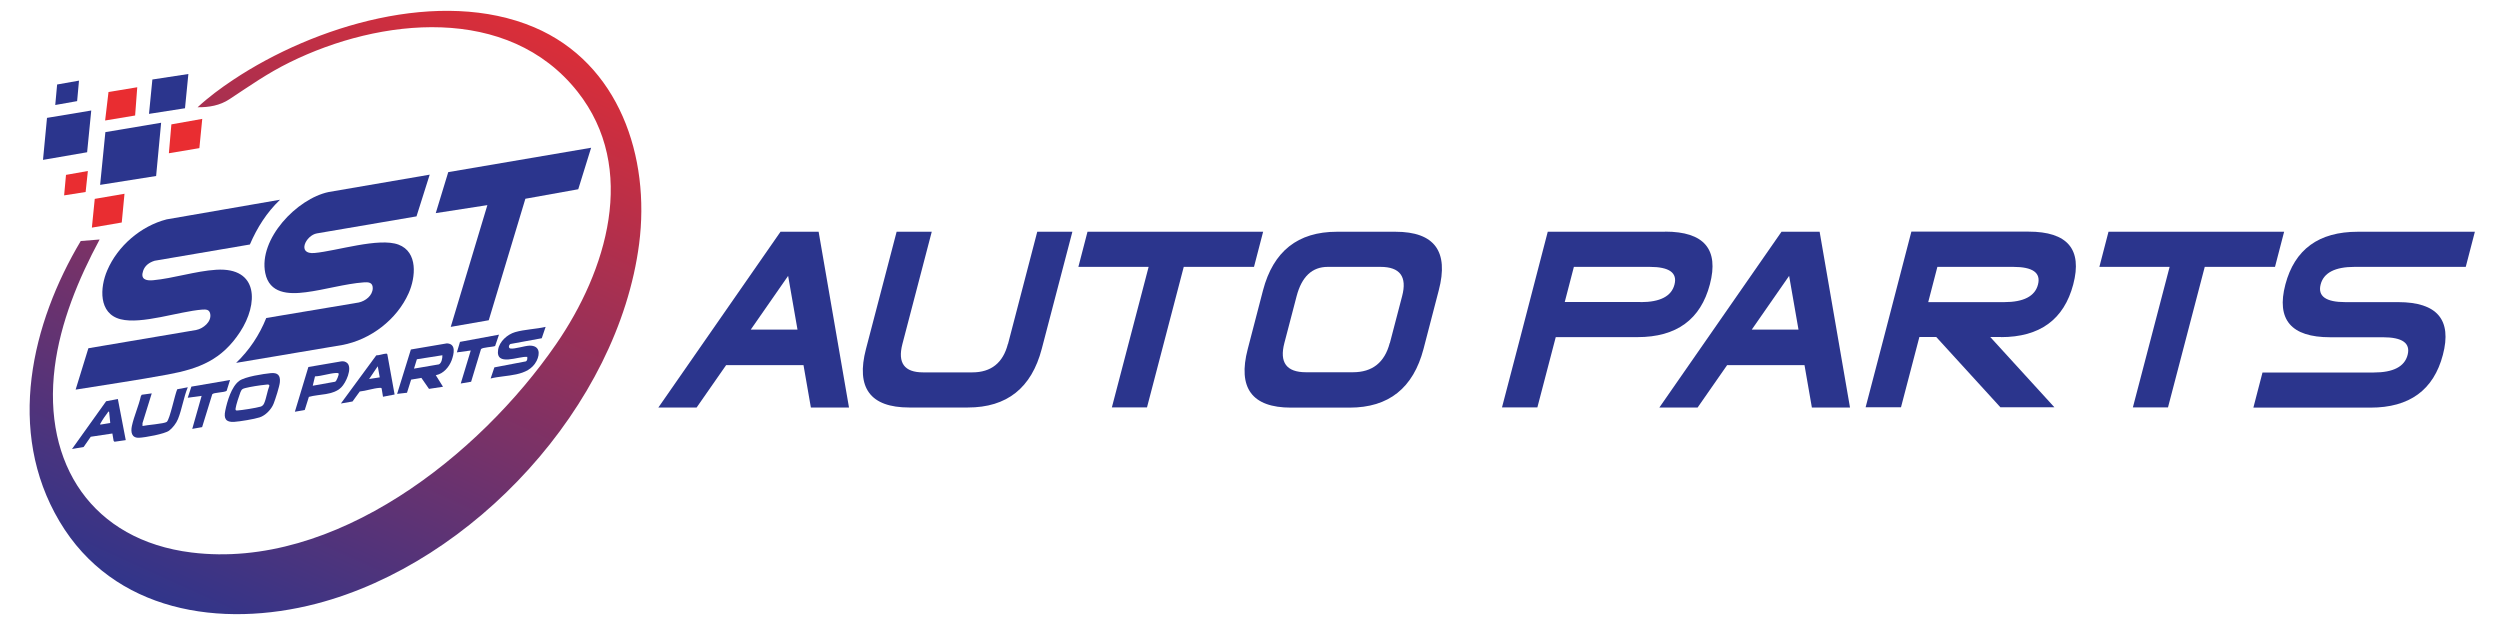 <?xml version="1.0" encoding="UTF-8"?>
<svg id="Layer_1" data-name="Layer 1" xmlns="http://www.w3.org/2000/svg" width="200" height="50" xmlns:xlink="http://www.w3.org/1999/xlink" viewBox="0 0 200 50">
  <defs>
    <style>
      .cls-1 {
        fill: #2b358d;
      }

      .cls-2 {
        fill: #e92d31;
      }

      .cls-3 {
        fill: url(#New_Gradient_Swatch_1);
      }
    </style>
    <linearGradient id="New_Gradient_Swatch_1" data-name="New Gradient Swatch 1" x1="14.92" y1="51.24" x2="40.12" y2="-4.24" gradientUnits="userSpaceOnUse">
      <stop offset="0" stop-color="#2b358d"/>
      <stop offset="1" stop-color="#e92d31"/>
    </linearGradient>
  </defs>
  <g>
    <path class="cls-3" d="M6.47,19.28l1.5-.12c-1.69,3.14-3.14,6.64-3.59,10.21-.98,7.76,3.01,13.85,10.94,14.83,11.46,1.42,23.04-7.78,29.17-16.67,4.02-5.83,6.58-14.04,1.71-20.2C40.64.31,30.4,1.42,23.17,4.99c-1.79.88-3.18,1.87-4.82,2.95-.76.5-1.63.65-2.54.64.86-.8,1.86-1.54,2.84-2.19,6.5-4.33,16.56-7.39,24.08-4.21,6.81,2.89,9.3,10.39,8.4,17.33-1.68,12.95-13.26,25.51-25.8,28.78-7.67,2-16.26.68-20.57-6.58s-2.21-15.87,1.7-22.43Z"/>
    <path class="cls-1" d="M22.39,15.99c-1.06,1.02-1.82,2.22-2.4,3.57l-7.62,1.3c-.42.13-.78.38-.92.81-.23.67.22.8.79.75,1.63-.15,3.42-.74,5.06-.84,3.42-.21,3.36,2.75,1.91,4.97s-3.24,2.94-5.78,3.41-4.92.81-7.38,1.21l1.02-3.31,8.62-1.46c.56-.11,1.24-.65,1.13-1.28-.07-.38-.34-.37-.66-.35-1.82.14-4.83,1.2-6.51.77-1.79-.45-1.66-2.55-1.07-3.91.83-1.95,2.69-3.55,4.75-4.08l9.06-1.57Z"/>
    <path class="cls-1" d="M34.37,13.99l-1.05,3.32-7.96,1.36c-.89.14-1.65,1.7-.2,1.57,1.77-.16,5.15-1.26,6.72-.67s1.38,2.61.81,3.89c-.94,2.11-3.05,3.72-5.31,4.14l-8.49,1.43c1.06-1.02,1.86-2.22,2.41-3.59l7.4-1.24c.54-.12,1.11-.55,1.12-1.15,0-.47-.36-.49-.73-.46-1.48.11-3.13.6-4.63.79-1.38.18-2.91.11-3.24-1.54-.55-2.72,2.53-5.95,5.08-6.48l8.09-1.39Z"/>
    <polygon class="cls-1" points="47.29 11.82 46.26 15.14 42.03 15.9 39.1 25.62 36.06 26.15 38.99 16.41 34.86 17.05 35.86 13.77 47.29 11.82"/>
    <polygon class="cls-1" points="12.89 9.82 12.49 14.08 8.01 14.79 8.43 10.57 12.89 9.82"/>
    <polygon class="cls-1" points="7.3 8.84 6.97 12.18 3.44 12.79 3.76 9.43 7.3 8.84"/>
    <path class="cls-1" d="M34.86,30.01l.58.93-1.12.17-.61-.88-.82.14-.33,1.05-.79.09,1.1-3.55,2.88-.49c.77.03.56.86.38,1.36-.21.54-.65,1.06-1.24,1.18ZM35.39,28.42l-2.04.32-.23.75,1.99-.34c.22-.1.29-.5.28-.72Z"/>
    <path class="cls-1" d="M43.65,26.15l-.31.91-2.51.46c-.13.08-.18.32,0,.36.33.06,1.14-.22,1.55-.23.8,0,.84.63.55,1.22-.67,1.31-2.45,1.09-3.68,1.41l.3-.89,2.52-.48c.13-.08.12-.22.11-.36-.7-.07-2.55.81-2.33-.58.1-.65.74-1.22,1.36-1.4.76-.22,1.66-.24,2.44-.42Z"/>
    <path class="cls-1" d="M21.67,29.85c.54-.05.77.17.72.72-.03.34-.36,1.37-.5,1.72-.18.46-.65.95-1.12,1.1-.43.14-1.58.33-2.04.36-.67.04-.84-.27-.71-.89.15-.74.49-1.93,1.12-2.39.46-.34,1.93-.56,2.53-.62ZM21.23,30.78c-.44.04-1.21.16-1.63.27-.25.07-.27.11-.37.34-.1.25-.35,1.02-.38,1.27-.02.13-.01.19.13.18.41-.03,1.49-.2,1.87-.31.13-.04.22-.13.28-.26.18-.41.25-.98.42-1.4,0-.16-.22-.1-.32-.09Z"/>
    <polygon class="cls-1" points="15.07 5.92 14.8 8.66 11.92 9.11 12.19 6.36 15.07 5.92"/>
    <path class="cls-1" d="M27.79,29.05c.41.43-.12,1.58-.49,1.94-.66.65-1.74.52-2.59.76l-.33,1.05-.79.14,1.08-3.58,2.63-.45c.17-.03.38.02.49.15ZM25.01,30.86l1.79-.32c.13-.02.31-.58.3-.63-.02-.09-.17-.07-.24-.07-.52.03-1.13.25-1.66.27l-.18.75Z"/>
    <path class="cls-1" d="M9.43,31.93l.63,3.28-.9.13-.07-.07-.1-.59-1.73.26-.57.82-.93.16,2.73-3.82.95-.18ZM8.72,32.94c-.1-.03-.07.02-.1.06-.15.19-.45.62-.55.82-.03.05-.07.08-.05.15l.8-.13-.09-.89Z"/>
    <path class="cls-1" d="M31.57,31.56l-.93.18-.11-.67c-.04-.06-.11-.04-.17-.04-.49.03-1.08.24-1.58.29l-.58.8-.93.16,2.83-3.85c.25,0,.56-.13.8-.14.06,0,.07.01.09.07l.58,3.21ZM30.38,30.19l-.16-.89-.69,1.02.84-.13Z"/>
    <path class="cls-1" d="M15.02,30.99c-.33.79-.46,1.74-.78,2.53-.13.33-.43.72-.71.93-.36.27-1.93.55-2.4.57-.61.03-.68-.46-.58-.94.17-.79.54-1.59.72-2.39l.07-.11.8-.11-.74,2.38v.23c.32-.08,1.75-.18,1.94-.33.25-.2.65-2.21.84-2.61l.85-.16Z"/>
    <polygon class="cls-2" points="16.18 9.51 15.95 11.85 13.51 12.26 13.71 9.95 16.18 9.51"/>
    <polygon class="cls-2" points="9.96 15.5 9.74 17.8 7.35 18.21 7.58 15.91 9.96 15.5"/>
    <polygon class="cls-2" points="10.98 6.98 10.81 9.24 8.41 9.64 8.68 7.36 10.98 6.98"/>
    <path class="cls-1" d="M18.4,30.41l-.27.86c-.21.14-1.03.12-1.15.27l-.81,2.63-.79.14.75-2.64-1.11.15.29-.89,3.09-.53Z"/>
    <path class="cls-1" d="M39.92,26.77l-.31.91c-.21.09-1.02.1-1.13.25l-.79,2.61-.83.14.8-2.64-1.11.15.25-.84,3.13-.58Z"/>
    <polygon class="cls-1" points="6.32 6.45 6.17 8.09 4.42 8.4 4.57 6.76 6.32 6.45"/>
    <polygon class="cls-2" points="7.03 13.68 6.85 15.36 5.13 15.63 5.28 13.99 7.03 13.68"/>
  </g>
  <g>
    <path class="cls-1" d="M62.44,18.54l-9.77,14.06h3.06l2.36-3.39h6.19l.59,3.39h3.05l-2.43-14.06h-3.05ZM60.06,26.37l2.99-4.3.75,4.3h-3.74Z"/>
    <path class="cls-1" d="M80.63,27.52c-.39,1.51-1.34,2.27-2.85,2.27h-3.93c-1.5,0-2.05-.75-1.66-2.26l2.35-8.99h-2.81l-2.45,9.37c-.82,3.12.34,4.69,3.46,4.69h4.69c3.12,0,5.09-1.56,5.91-4.69l2.45-9.37h-2.81l-2.34,8.98Z"/>
    <polygon class="cls-1" points="86.27 21.35 91.89 21.35 88.95 32.59 91.76 32.59 94.7 21.35 100.32 21.35 101.05 18.54 87 18.54 86.27 21.35"/>
    <path class="cls-1" d="M111.64,18.54h-4.69c-3.12,0-5.09,1.56-5.91,4.69l-1.22,4.69c-.82,3.12.34,4.69,3.46,4.69h0s4.69,0,4.69,0c3.13,0,5.09-1.57,5.91-4.69l1.22-4.69c.82-3.12-.34-4.69-3.46-4.69ZM111.18,27.44c-.41,1.56-1.39,2.34-2.95,2.34h-3.75c-1.56,0-2.14-.78-1.73-2.34l.98-3.75c.41-1.56,1.24-2.34,2.49-2.34h4.22c1.56,0,2.14.78,1.73,2.34l-.98,3.75Z"/>
    <path class="cls-1" d="M133.19,18.54h-9.37l-.73,2.81-.73,2.81-.73,2.81-1.47,5.62h2.83l1.47-5.62h6.54c3.12,0,5.05-1.41,5.79-4.22s-.46-4.22-3.58-4.22ZM131.25,24.16h-6.07l.73-2.81h6.07c1.56,0,2.22.47,1.98,1.41s-1.15,1.41-2.71,1.41Z"/>
    <path class="cls-1" d="M142.52,18.54l-9.77,14.06h3.06l2.36-3.39h6.19l.59,3.39h3.05l-2.43-14.06h-3.05ZM140.14,26.37l2.99-4.3.75,4.3h-3.74Z"/>
    <path class="cls-1" d="M160.07,26.97c3.12,0,5.05-1.41,5.79-4.22s-.46-4.22-3.58-4.22h-9.37l-.73,2.81-.73,2.81-.73,2.81-1.47,5.62h2.83l1.47-5.62h1.35l5.13,5.62h4.32l-5.13-5.62h.87ZM154.26,24.16l.73-2.81h6.07c1.56,0,2.22.47,1.98,1.41s-1.15,1.41-2.71,1.41h-6.07Z"/>
    <polygon class="cls-1" points="167.95 21.35 173.57 21.35 170.63 32.59 173.44 32.59 176.38 21.35 182 21.35 182.73 18.54 168.68 18.54 167.95 21.35"/>
    <path class="cls-1" d="M188.36,21.35h8.9l.73-2.81h-9.37c-3.12,0-5.05,1.41-5.79,4.22s.46,4.22,3.58,4.22h4.22c1.56,0,2.22.47,1.98,1.41s-1.15,1.41-2.71,1.41h-8.9l-.73,2.81h9.37c3.12,0,5.05-1.41,5.79-4.22s-.46-4.22-3.58-4.22h-4.22c-1.56,0-2.22-.47-1.98-1.41s1.15-1.41,2.71-1.41Z"/>
  </g>
</svg>